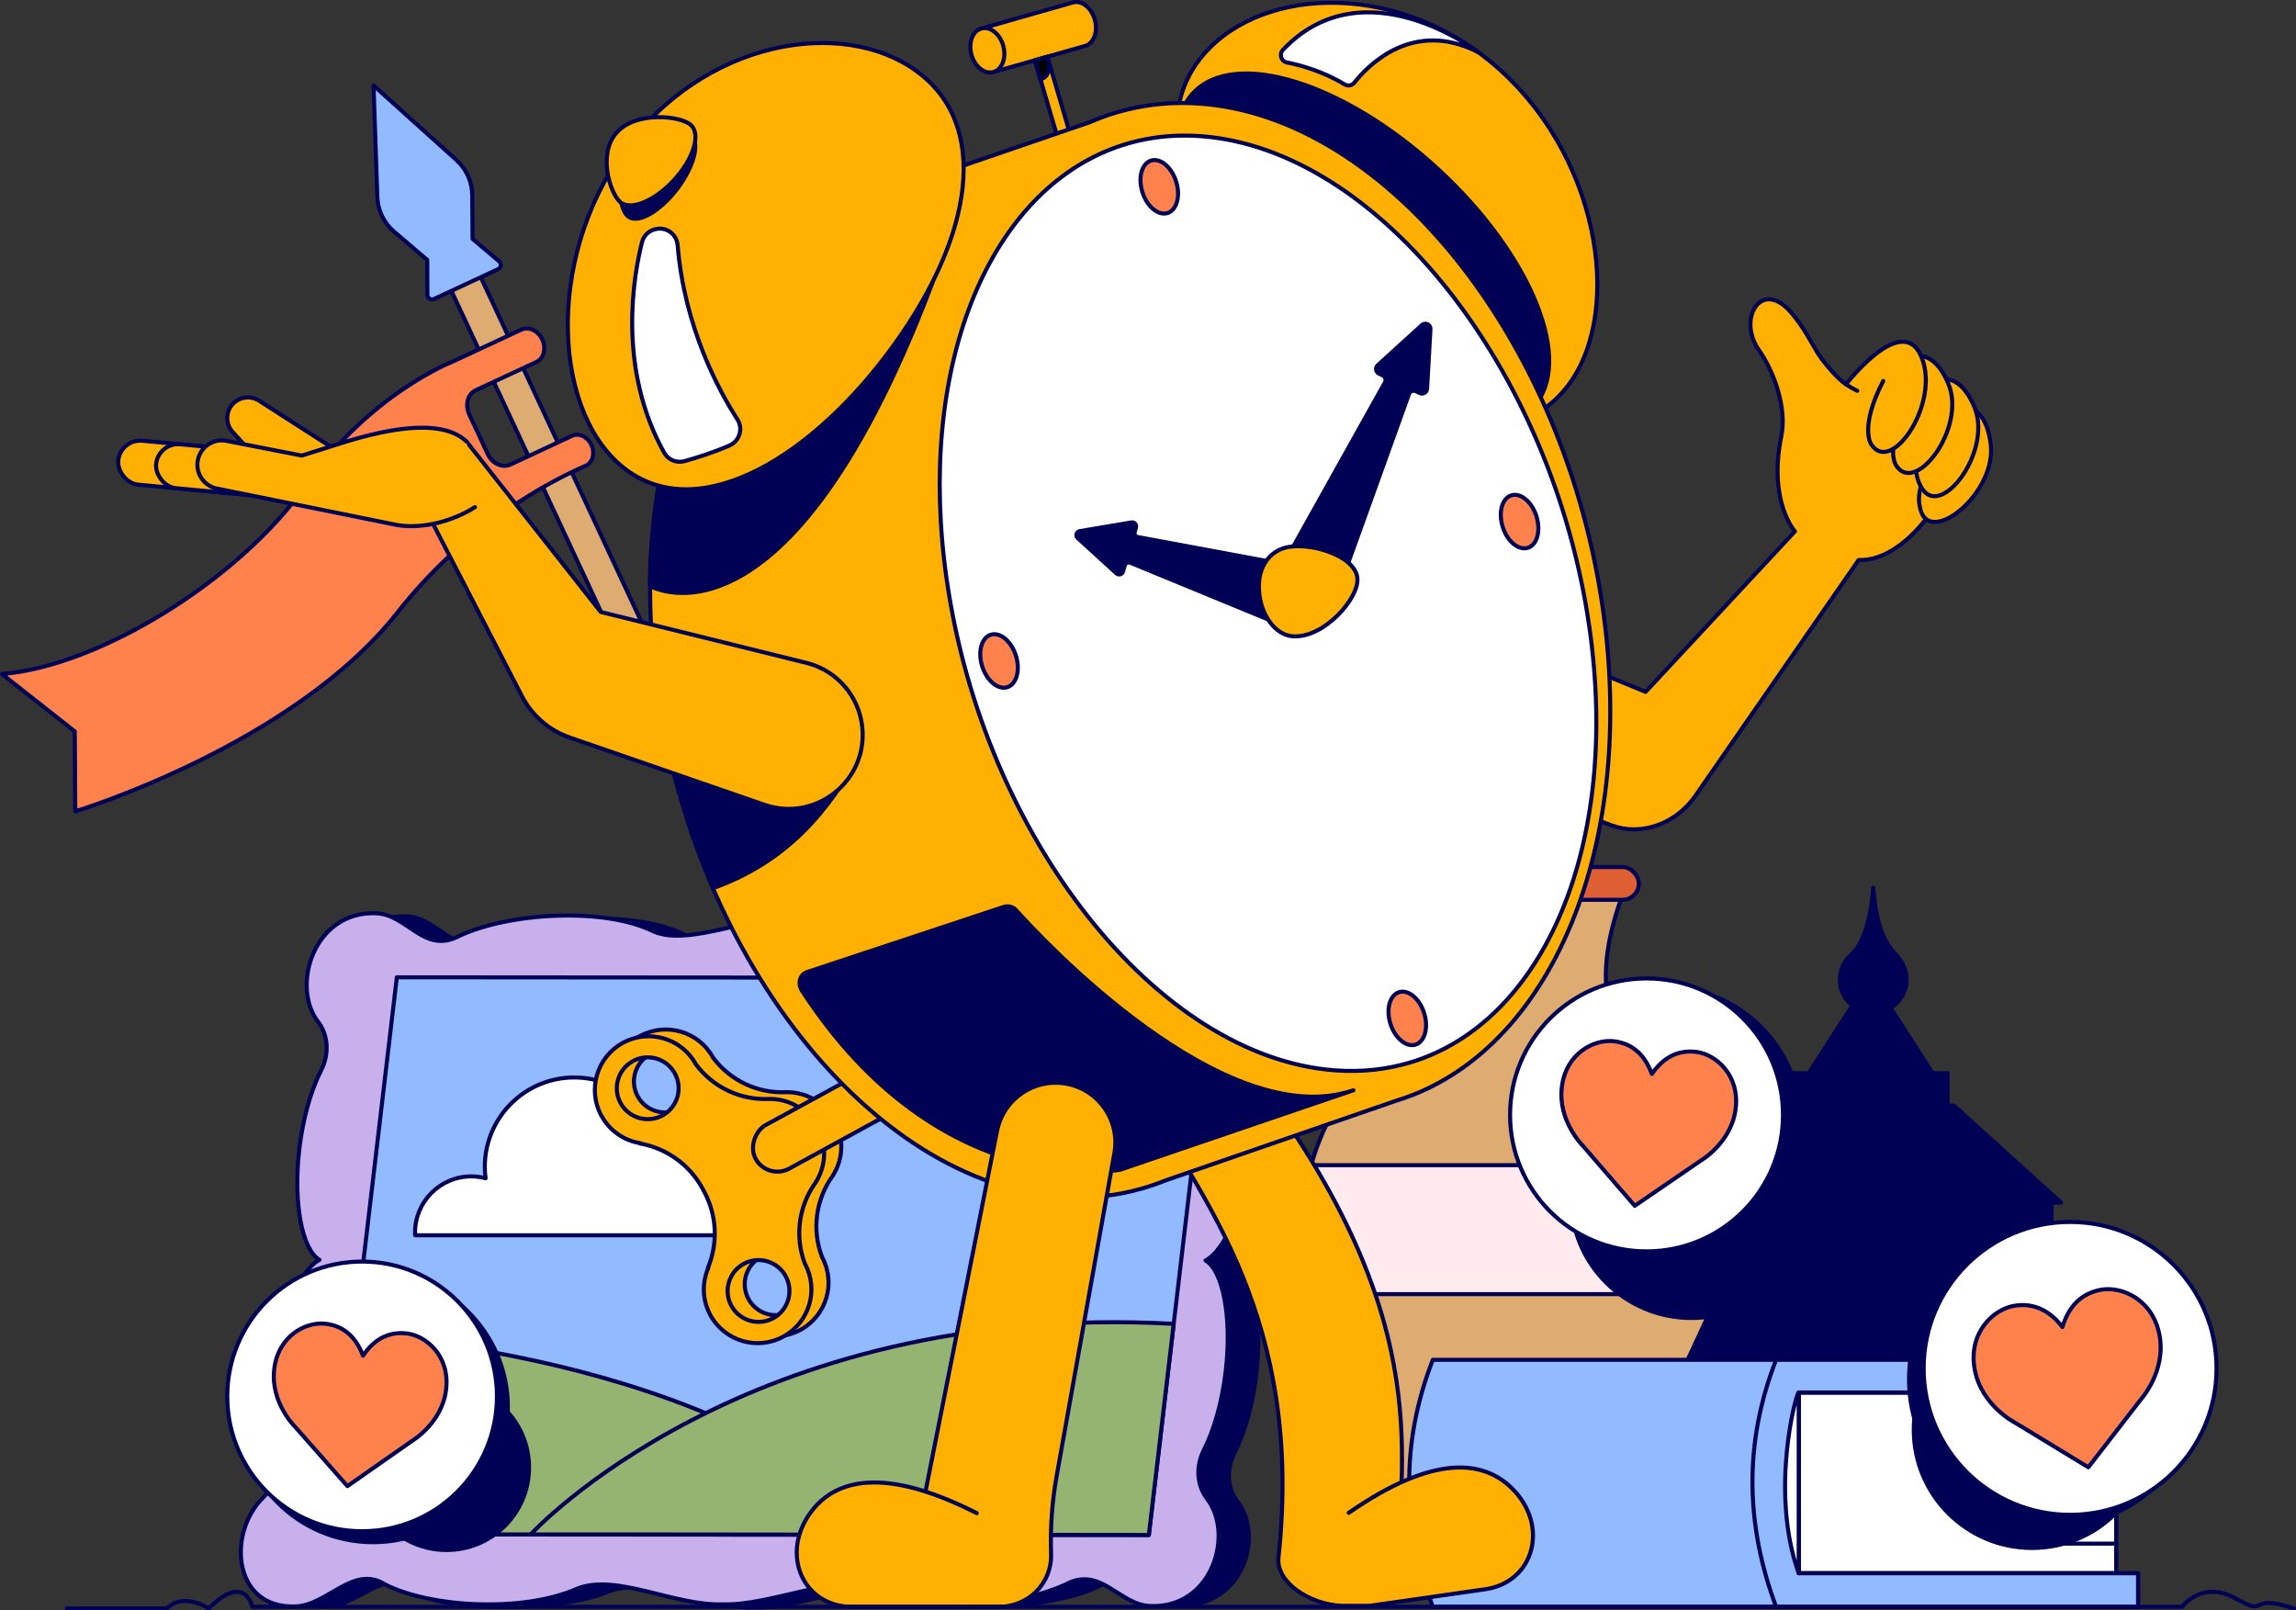 <?xml version="1.0" encoding="UTF-8"?><svg id="Layer_2" xmlns="http://www.w3.org/2000/svg" viewBox="0 0 1296.24 909.18"><rect x="0" y="0" width="1296.24" height="909.18" fill="#333333" stroke="none"/><g id="Layer_1-2"><path d="m1057.52,501.32s1.27,27.74,12.27,37.57h-12.27s-12.27,0-12.27,0c11-9.83,12.27-37.57,12.27-37.57Z" style="fill:#000054; stroke:#000054; stroke-linecap:round; stroke-linejoin:round; stroke-width:2.28px;"/><ellipse cx="1057.52" cy="553.07" rx="18.83" ry="18.7" style="fill:#000054; stroke:#000054; stroke-linecap:round; stroke-linejoin:round; stroke-width:2.28px;"/><rect x="830.74" y="678.92" width="143" height="133.05" transform="translate(1804.48 1490.89) rotate(180)" style="fill:#000054; stroke:#000054; stroke-linecap:round; stroke-linejoin:round; stroke-width:2.28px;"/><polygon points="822.55 678.92 993.68 678.92 993.68 624.15 882.98 624.15 822.55 678.92" style="fill:#000054; stroke:#000054; stroke-linecap:round; stroke-linejoin:round; stroke-width:2.28px;"/><polygon points="1163.54 678.92 1064.2 678.92 1064.2 624.15 1103.11 624.15 1163.54 678.92" style="fill:#000054; stroke:#000054; stroke-linecap:round; stroke-linejoin:round; stroke-width:2.28px;"/><polygon points="874.74 678.92 1035.1 678.92 1035.1 624.15 905.45 624.15 874.74 678.92" style="fill:#000054; stroke:#000054; stroke-linecap:round; stroke-linejoin:round; stroke-width:2.28px;"/><polygon points="1021.23 605.83 1044.96 569.01 1068.7 605.83 1077.2 605.83 1077.2 811.97 1012.72 811.97 1012.72 605.83 1021.23 605.83" style="fill:#000054; stroke:#000054; stroke-linecap:round; stroke-linejoin:round; stroke-width:2.28px;"/><polygon points="1043.61 605.83 1067.34 569.01 1091.08 605.83 1099.58 605.83 1099.58 811.97 1035.1 811.97 1035.1 605.83 1043.61 605.83" style="fill:#000054; stroke:#000054; stroke-linecap:round; stroke-linejoin:round; stroke-width:2.28px;"/><polygon points="1067.34 569.01 1044.96 569.01 1021.23 605.83 1043.61 605.83 1067.34 569.01" style="fill:#000054; stroke:#000054; stroke-linecap:round; stroke-linejoin:round; stroke-width:2.28px;"/><rect x="1099.58" y="678.92" width="58.67" height="133.05" transform="translate(2257.84 1490.89) rotate(180)" style="fill:#000054; stroke:#000054; stroke-linecap:round; stroke-linejoin:round; stroke-width:2.28px;"/><rect x="877.2" y="678.92" width="136.13" height="133.05" transform="translate(1890.54 1490.89) rotate(180)" style="fill:#000054; stroke:#000054; stroke-linecap:round; stroke-linejoin:round; stroke-width:2.28px;"/><path d="m1062.05,633.33h10.58v17.43c0,2.92-2.37,5.29-5.29,5.29h0c-2.92,0-5.29-2.37-5.29-5.29v-17.43h0Z" transform="translate(2134.69 1289.37) rotate(180)" style="fill:#000054; stroke:#000054; stroke-linecap:round; stroke-linejoin:round; stroke-width:2.28px;"/><path d="m1062.05,677.44h10.58v17.43c0,2.92-2.37,5.29-5.29,5.29h0c-2.92,0-5.29-2.37-5.29-5.29v-17.43h0Z" transform="translate(2134.69 1377.59) rotate(180)" style="fill:#000054; stroke:#000054; stroke-linecap:round; stroke-linejoin:round; stroke-width:2.28px;"/><path d="m1062.05,721.54h10.58v17.43c0,2.92-2.37,5.29-5.29,5.29h0c-2.92,0-5.29-2.37-5.29-5.29v-17.43h0Z" transform="translate(2134.69 1465.81) rotate(180)" style="fill:#000054; stroke:#000054; stroke-linecap:round; stroke-linejoin:round; stroke-width:2.28px;"/><path d="m1121.35,704.43h10.58v17.43c0,2.92-2.37,5.29-5.29,5.29h0c-2.92,0-5.29-2.37-5.29-5.29v-17.43h0Z" transform="translate(2253.29 1431.58) rotate(180)" style="fill:#000054; stroke:#000054; stroke-linecap:round; stroke-linejoin:round; stroke-width:2.28px;"/><path d="m1121.35,748.54h10.58v17.43c0,2.92-2.37,5.29-5.29,5.29h0c-2.92,0-5.29-2.37-5.29-5.29v-17.43h0Z" transform="translate(2253.29 1519.79) rotate(180)" style="fill:#000054; stroke:#000054; stroke-linecap:round; stroke-linejoin:round; stroke-width:2.28px;"/><path d="m902.24,704.43h10.58v17.43c0,2.92-2.37,5.29-5.29,5.29h0c-2.92,0-5.29-2.37-5.29-5.29v-17.43h0Z" transform="translate(1815.07 1431.58) rotate(180)" style="fill:#000054; stroke:#000054; stroke-linecap:round; stroke-linejoin:round; stroke-width:2.28px;"/><path d="m902.24,748.54h10.58v17.43c0,2.92-2.37,5.29-5.29,5.29h0c-2.92,0-5.29-2.37-5.29-5.29v-17.43h0Z" transform="translate(1815.07 1519.79) rotate(180)" style="fill:#000054; stroke:#000054; stroke-linecap:round; stroke-linejoin:round; stroke-width:2.28px;"/><path d="m935.54,704.43h10.58v17.43c0,2.92-2.37,5.29-5.29,5.29h0c-2.92,0-5.29-2.37-5.29-5.29v-17.43h0Z" transform="translate(1881.67 1431.58) rotate(180)" style="fill:#000054; stroke:#000054; stroke-linecap:round; stroke-linejoin:round; stroke-width:2.28px;"/><path d="m935.54,748.54h10.58v17.43c0,2.92-2.37,5.29-5.29,5.29h0c-2.92,0-5.29-2.37-5.29-5.29v-17.43h0Z" transform="translate(1881.67 1519.79) rotate(180)" style="fill:#000054; stroke:#000054; stroke-linecap:round; stroke-linejoin:round; stroke-width:2.28px;"/><path d="m968.84,704.43h10.58v17.43c0,2.92-2.37,5.29-5.29,5.29h0c-2.92,0-5.29-2.37-5.29-5.29v-17.43h0Z" transform="translate(1948.27 1431.58) rotate(180)" style="fill:#000054; stroke:#000054; stroke-linecap:round; stroke-linejoin:round; stroke-width:2.28px;"/><path d="m968.84,748.54h10.58v17.43c0,2.92-2.37,5.29-5.29,5.29h0c-2.92,0-5.29-2.37-5.29-5.29v-17.43h0Z" transform="translate(1948.27 1519.79) rotate(180)" style="fill:#000054; stroke:#000054; stroke-linecap:round; stroke-linejoin:round; stroke-width:2.28px;"/><path d="m1056.04,771.49h22.6v29.18c0,6.24-5.06,11.3-11.3,11.3h0c-6.24,0-11.3-5.06-11.3-11.3v-29.18h0Z" transform="translate(2134.69 1583.46) rotate(180)" style="fill:#000054; stroke:#000054; stroke-linecap:round; stroke-linejoin:round; stroke-width:2.28px;"/><rect x="801.46" y="707.2" width="50.06" height="105.16" transform="translate(1652.99 1519.56) rotate(180)" style="fill:#000054; stroke:#000054; stroke-linecap:round; stroke-linejoin:round; stroke-width:2.28px;"/><polygon points="843.6 649.31 861.87 707.12 796.76 707.12 843.6 649.31" style="fill:#000054; stroke:#000054; stroke-linecap:round; stroke-linejoin:round; stroke-width:2.28px;"/><rect x="823.62" y="707.2" width="55.8" height="105.16" transform="translate(1703.05 1519.56) rotate(180)" style="fill:#000054; stroke:#000054; stroke-linecap:round; stroke-linejoin:round; stroke-width:2.28px;"/><polygon points="843.6 649.31 887 707.12 821.9 707.12 843.6 649.31" style="fill:#000054; stroke:#000054; stroke-linecap:round; stroke-linejoin:round; stroke-width:2.28px;"/><path d="m846.23,721.54h10.58v17.43c0,2.92-2.37,5.29-5.29,5.29h0c-2.92,0-5.29-2.37-5.29-5.29v-17.43h0Z" transform="translate(1703.05 1465.81) rotate(180)" style="fill:#000054; stroke:#000054; stroke-linecap:round; stroke-linejoin:round; stroke-width:2.28px;"/><path d="m846.23,765.65h10.58v17.43c0,2.92-2.37,5.29-5.29,5.29h0c-2.92,0-5.29-2.37-5.29-5.29v-17.43h0Z" transform="translate(1703.05 1554.03) rotate(180)" style="fill:#000054; stroke:#000054; stroke-linecap:round; stroke-linejoin:round; stroke-width:2.28px;"/><path d="m1076.35,553.07s.86-7.02-7.35-15.8c-8.9-9.52-10.77-26.29-11.48-35.95,0,0,1.84,26.44-5.52,37.57-7.37,11.13-1.6,29.23,15.35,26.27,9.86-2.11,9.01-12.09,9.01-12.09Z" style="fill:#000054; stroke:#000054; stroke-linecap:round; stroke-linejoin:round; stroke-width:2.28px;"/><circle cx="939.71" cy="634.22" r="77.04" style="fill:#000054; stroke:#000054; stroke-linecap:round; stroke-linejoin:round; stroke-width:2.28px;"/><rect x="380.45" y="48.01" width="18.28" height="767.37" transform="translate(-145.89 204.99) rotate(-24.99)" style="fill:#deab71; stroke:#000054; stroke-linecap:round; stroke-linejoin:round; stroke-width:2.28px;"/><path d="m257.7,90.37l-46.81-42.11,2.15,62.93c.26,7.57,3.69,14.68,9.45,19.59l18.73,15.97.07,19.62c0,1.94,2.02,3.22,3.78,2.4h0s18.05-8.41,18.05-8.41l18.05-8.41h0c1.76-.82,2.07-3.18.59-4.43l-14.97-12.67-.18-24.61c-.06-7.57-3.29-14.78-8.93-19.84Z" style="fill:#92baff; stroke:#000054; stroke-linecap:round; stroke-linejoin:round; stroke-width:2.28px;"/><path d="m306.16,191.68c-2.35-5.04-7.66-7.53-11.88-5.56l-39,18.17s-46.34,17.83-82.94,70.07c-36.6,52.24-115.54,101.6-171.21,106.18l41.09,32.37.28,45.11s122.9-37.17,182.13-112.53c39.55-50.41,87.87-74.71,106.01-82.55,3.99-1.73,5.44-7.03,3.25-11.75h0c-2.16-4.64-7.07-6.94-10.95-5.13l-34.78,16.21c-4.57,2.13-10.33-.57-12.87-6.03l-10.35-22.21c-2.54-5.46-.91-11.61,3.66-13.74l34.18-15.93c4.21-1.96,5.72-7.64,3.38-12.67h0Z" style="fill:#ff814b; stroke:#000054; stroke-linecap:round; stroke-linejoin:round; stroke-width:2.28px;"/><path d="m909.97,494.98c4.71,2.14,6.98,7.49,5.25,12.37-21.88,61.79,4.74,78.77,4.74,78.77h0c51.02,36.32,68.9,103.84,42.54,160.65l-46.17,99.49,2.72,2.69c4.52,4.47,4.09,11.9-.92,15.82l-88.17.05h-.16s-37.49.02-37.49.02c-5.01-3.91-5.45-11.34-.93-15.82l2.72-2.69-46.28-99.44c-26.43-56.78-8.62-124.33,42.36-160.7h0s26.47-16.92,4.81-78.32c-1.77-5.01.84-10.52,5.82-12.39l109.15-.5Z" style="fill:#deab71; stroke:#000054; stroke-linecap:round; stroke-linejoin:round; stroke-width:2.28px;"/><line x1="916.34" y1="846.26" x2="794.11" y2="846.33" style="fill:#000054; stroke:#000054; stroke-linecap:round; stroke-linejoin:round; stroke-width:2.28px;"/><rect x="785.16" y="846.29" width="140.06" height="18.51" rx="9.26" ry="9.26" style="fill:#df5f34; stroke:#000054; stroke-linecap:round; stroke-linejoin:round; stroke-width:2.28px;"/><rect x="785.16" y="489.48" width="140.06" height="18.51" rx="9.26" ry="9.26" style="fill:#df5f34; stroke:#000054; stroke-linecap:round; stroke-linejoin:round; stroke-width:2.28px;"/><path d="m969.98,657.81h-229.69c-6.4,23.46-6.26,48.69,1.24,72.77h227.22c7.49-24.08,7.63-49.31,1.23-72.77Z" style="fill:#ffeaed; stroke:#000054; stroke-linecap:round; stroke-linejoin:round; stroke-width:2.28px;"/><path d="m425.19,907.47c27.16.93,63.95-17.51,84-8.78,27.54,13.73,85.19,8.86,109.57-2.4,20.13-10.91,29.42,9.43,47.37,9.92,34.95,1.25,47.99-38.41,32.55-58.42-5.71-7.4-6.51-18.09-1.75-27.46,5.73-11.28,10.32-27.12,12.35-44.66,3.48-29.93-1.45-56.47-11.42-62.34h0c11.33-5.85,22.42-32.38,25.89-62.31,2.04-17.54,1.13-33.38-1.98-44.67-2.58-9.38.7-20.07,8.13-27.45,20.08-19.98,16.9-62.45-18.33-61.24-18.06.46-32.72,23.58-50.31,12.64-25.53-13.27-78.27-16.24-108.99-2.56-22.08,8.7-54.58-9.8-81.95-8.9h0c-27.16-.93-63.95,17.51-84,8.78-27.54-13.73-80.96-10.84-109.57,2.4-20.13,10.91-29.42-12.22-47.37-12.71-34.95-1.25-47.99,41.2-32.55,61.21,5.71,7.4,6.51,18.09,1.75,27.46-5.73,11.28-10.32,27.12-12.35,44.66-3.48,29.93,1.45,56.47,11.42,62.34h0c-11.33,5.85-22.42,32.38-25.89,62.31-2.04,17.54-1.13,33.38,1.98,44.67,2.58,9.38-.7,20.07-8.13,27.45-20.08,19.98-16.77,59.56,18.33,59.56,18.06,0,32.72-21.89,50.31-10.96-.3,12.94,79.27,15.71,108.99,2.56,22.08-8.7,54.58,9.8,81.95,8.9h0Z" style="fill:#000054; stroke:#000054; stroke-linecap:round; stroke-linejoin:round; stroke-width:2.28px;"/><path d="m407.92,905.72c27.16.93,63.95-17.51,84-8.78,27.54,13.73,80.96,10.84,109.57-2.4,20.13-10.91,30.18,11.66,48.13,12.15,34.95,1.25,47.23-40.64,31.79-60.64-5.71-7.4-6.51-18.09-1.75-27.46,5.73-11.28,10.32-27.12,12.35-44.66,3.48-29.93-1.45-56.47-11.42-62.34h0c11.33-5.85,22.42-32.38,25.89-62.31,2.04-17.54,1.13-33.38-1.98-44.67-2.58-9.38.7-20.07,8.13-27.45,20.08-19.98,16.9-62.45-18.33-61.24-18.06.46-32.72,23.58-50.31,12.64-25.53-13.27-78.27-16.24-108.99-2.56-22.08,8.7-54.58-9.8-81.95-8.9h0c-27.16-.93-63.95,17.51-84,8.78-27.54-13.73-80.96-10.84-109.57,2.4-20.13,10.91-29.42-12.22-47.37-12.71-34.95-1.25-47.99,41.2-32.55,61.21,5.71,7.4,6.51,18.09,1.75,27.46-5.73,11.28-10.32,27.12-12.35,44.66-3.48,29.93,1.45,56.47,11.42,62.34h0c-11.33,5.85-22.42,32.38-25.89,62.31-2.04,17.54-1.13,33.38,1.98,44.67,2.58,9.38-.7,20.07-8.13,27.45-20.08,19.98-16.9,62.45,18.33,61.24,18.06-.46,32.72-23.58,50.31-12.64,25.53,13.27,78.27,16.24,108.99,2.56,22.08-8.7,54.58,9.8,81.95,8.9h0Z" style="fill:#c7b0eb; stroke:#000054; stroke-linecap:round; stroke-linejoin:round; stroke-width:2.28px;"/><polygon points="186.99 866.23 224.04 551.73 685.63 552.07 648.59 866.57 186.99 866.23" style="fill:#92baff; stroke:#000054; stroke-linecap:round; stroke-linejoin:round; stroke-width:2.28px;"/><path d="m200.25,753.7s205.71,9.22,303.12,112.58H186.99s13.25-112.58,13.25-112.58Z" style="fill:#96b471; stroke:#000054; stroke-linecap:round; stroke-linejoin:round; stroke-width:2.28px;"/><path d="m435.42,697.36c1.28-4.24,1.99-8.73,1.99-13.39,0-25.51-20.68-46.2-46.2-46.2-6.94,0-13.5,1.58-19.41,4.32-6.9-19.68-25.58-33.81-47.61-33.81-27.89,0-50.49,22.61-50.49,50.49,0,2.18.18,4.31.45,6.42-2.58-.68-5.28-1.07-8.07-1.07-17.55,0-31.77,14.23-31.77,31.77,0,.5.05.98.07,1.47h201.05Z" style="fill:#fff; stroke:#000054; stroke-linecap:round; stroke-linejoin:round; stroke-width:2.28px;"/><path d="m299.56,866.28s120.99-132.11,363.07-118.91l-14.04,119.2-274.54-.29h-74.49Z" style="fill:#96b471; stroke:#000054; stroke-linecap:round; stroke-linejoin:round; stroke-width:2.28px;"/><rect x="1015.48" y="786.11" width="179.25" height="102.06" transform="translate(2210.21 1674.29) rotate(-180)" style="fill:#fff; stroke:#000054; stroke-linecap:round; stroke-linejoin:round; stroke-width:2.28px;"/><path d="m1207.07,767.71v18.4h-191.59s0,102.06,0,102.06h191.59v18.96h-398.15c-17.14-46.04-18.4-92.27,0-139.43h398.15Z" style="fill:#92baff; stroke:#000054; stroke-linecap:round; stroke-linejoin:round; stroke-width:2.28px;"/><path d="m1207.07,767.71v18.4h-191.59s0,102.06,0,102.06h191.59v18.96h-204.36c-17.14-46.04-18.4-92.27,0-139.43h204.36Z" style="fill:#92baff; stroke:#000054; stroke-linecap:round; stroke-linejoin:round; stroke-width:2.28px;"/><path d="m1015.48,786.11c-1.39.02-16.58,55.82,0,102.06v-102.06Z" style="fill:#fff; stroke:#000054; stroke-linecap:round; stroke-linejoin:round; stroke-width:2.28px;"/><line x1="1194.73" y1="816.98" x2="1155.64" y2="816.98" style="fill:#deab71; stroke:#000054; stroke-linecap:round; stroke-linejoin:round; stroke-width:2.28px;"/><line x1="1194.73" y1="871.45" x2="1129.39" y2="871.45" style="fill:#deab71; stroke:#000054; stroke-linecap:round; stroke-linejoin:round; stroke-width:2.28px;"/><path d="m651.45,627.11c25.85,48.9,84.94,117.59,70.33,252.25-1.48,13.6,17.19,26.54,36.09,27.22h15.13c15.41.55,20.01-8.78,18.34-20.34-6.86-47.28,27.19-127.19-76.23-268.84-9.28-12.71-26.88-23.41-43.54-21.47l-.84.1c-15.53,1.81-25.96,18.42-19.27,31.08Z" style="fill:#ffb000; stroke:#000054; stroke-linecap:round; stroke-linejoin:round; stroke-width:2.28px;"/><path d="m773,906.58l65.36-9.35c27.72-3.82,36.67-35.98,15.12-57.13-15.56-15.27-43.16-19.95-92.06,14" style="fill:#ffb000; stroke:#000054; stroke-linecap:round; stroke-linejoin:round; stroke-width:2.28px;"/><path d="m1042.2,216.98s-5.15-3.03-13.73-14.36c-4.75-6.27-8.84-16.71-17.75-26.73-16.52-18.57-29.92,4.26-17.81,21.55,8.92,12.73,15.99,32.96,12.74,48.94-7.51,36.87,7.71,53.59,7.71,53.59l-84.32,90.63-128.14-52.7-43.91,70.99,152.82,57.06c16.66,6.22,36.32-.73,47.42-16.77l92.08-133.03c22.9.89,45.88-27.81,54.76-53.74,8.88-25.93-29.35-57.97-29.35-57.97" style="fill:#ffb000; stroke:#000054; stroke-linecap:round; stroke-linejoin:round; stroke-width:2.28px;"/><path d="m1102.84,231.09s17.38-8.08,21.01,19.39c3.62,27.47-33.56,57.75-39.49,37.66-5.92-20.09,17.34-33.41,18.48-57.05Z" style="fill:#ffb000; stroke:#000054; stroke-linecap:round; stroke-linejoin:round; stroke-width:2.28px;"/><path d="m1088.9,217.09s15.13-12.36,25.7,12.5c10.57,24.86-18.5,63.52-29.46,46.24-10.96-17.28,8.64-36.18,3.76-58.74Z" style="fill:#ffb000; stroke:#000054; stroke-linecap:round; stroke-linejoin:round; stroke-width:2.28px;"/><path d="m1074.21,203.98s15.13-12.36,25.7,12.5c10.57,24.86-18.5,63.52-29.46,46.24,0,0-6.79-9.33,6.82-35.69" style="fill:#ffb000; stroke:#000054; stroke-linecap:round; stroke-linejoin:round; stroke-width:2.28px;"/><path d="m1063.21,215.06c-13.61,26.36-6.82,35.69-6.82,35.69,10.96,17.28,37.2-20.36,29.46-46.24-9.56-31.99-43.65,12.47-43.65,12.47,0,0,3.55,2.37,6.35,3.63" style="fill:#ffb000; stroke:#000054; stroke-linecap:round; stroke-linejoin:round; stroke-width:2.28px;"/><path d="m349.25,626.14c4.7,8.59,12.94,14.01,21.92,15.43l-.29.16c14.5,2.56,27.75,11.44,35.36,25.37l.8,1.47c7.61,13.93,7.94,29.88,2.26,43.47l.29-.16c-3.65,8.32-3.55,18.19,1.15,26.78,8.05,14.72,26.5,20.13,41.22,12.08,14.72-8.05,20.13-26.5,12.08-41.22v-.03c-5.73-15.16-3.52-32.18,5.87-45.38,5.82-8.79,6.84-20.32,1.85-30.32,0-.02-.02-.03-.03-.05-.16-.33-.31-.65-.49-.98-.03-.06-.07-.12-.11-.18-.03-.06-.06-.13-.1-.19-.18-.32-.37-.63-.56-.94,0-.02-.02-.03-.03-.05-5.72-9.6-15.99-14.96-26.52-14.81-16.19.78-31.7-6.55-41.38-19.55l-.02-.03c-8.05-14.72-26.5-20.13-41.22-12.08-14.72,8.05-20.13,26.5-12.08,41.22Zm103.97,90.49c4.62,8.46,1.51,19.06-6.94,23.69-8.46,4.62-19.06,1.51-23.69-6.94-4.62-8.46-1.51-19.06,6.94-23.69,8.46-4.62,19.06-1.51,23.69,6.94Zm-62.56-114.45c4.62,8.46,1.51,19.06-6.94,23.69-8.46,4.62-19.06,1.51-23.69-6.94-4.62-8.46-1.51-19.06,6.94-23.69,8.46-4.62,19.06-1.51,23.69,6.94Z" style="fill:#ffb000; stroke:#000054; stroke-linecap:round; stroke-linejoin:round; stroke-width:2.28px;"/><path d="m339.58,629.96c4.7,8.59,12.94,14.01,21.92,15.43l-.29.16c14.5,2.56,27.75,11.44,35.36,25.37l.8,1.47c7.61,13.93,7.94,29.88,2.26,43.47l.29-.16c-3.65,8.32-3.55,18.19,1.15,26.78,8.05,14.72,26.5,20.13,41.22,12.08s20.13-26.5,12.08-41.22v-.03c-5.73-15.16-3.52-32.18,5.87-45.38,5.82-8.79,6.84-20.32,1.85-30.32,0-.02-.02-.03-.03-.05-.16-.33-.31-.65-.49-.98-.03-.06-.07-.12-.11-.18-.03-.06-.06-.13-.1-.19-.18-.32-.37-.63-.56-.94,0-.02-.02-.03-.03-.05-5.72-9.6-15.99-14.96-26.52-14.81-16.19.78-31.7-6.55-41.38-19.55l-.02-.03c-8.05-14.72-26.5-20.13-41.22-12.08-14.72,8.05-20.13,26.5-12.08,41.22Zm103.97,90.49c4.62,8.46,1.51,19.06-6.94,23.69-8.46,4.62-19.06,1.51-23.69-6.94-4.62-8.46-1.51-19.06,6.94-23.69,8.46-4.62,19.06-1.51,23.69,6.94Zm-62.56-114.45c4.62,8.46,1.51,19.06-6.94,23.69-8.46,4.62-19.06,1.51-23.69-6.94-4.62-8.46-1.51-19.06,6.94-23.69,8.46-4.62,19.06-1.51,23.69,6.94Z" style="fill:#ffb000; stroke:#000054; stroke-linecap:round; stroke-linejoin:round; stroke-width:2.28px;"/><rect x="478.26" y="543.49" width="27.95" height="149.6" rx="13.98" ry="13.98" transform="translate(185.78 1346.77) rotate(-118.66)" style="fill:#ffb000; stroke:#000054; stroke-linecap:round; stroke-linejoin:round; stroke-width:2.28px;"/><rect x="591.63" y="27.89" width="7.33" height="61.4" transform="translate(7.72 170.69) rotate(-16.42)" style="fill:#ffb000; stroke:#000054; stroke-linecap:round; stroke-linejoin:round; stroke-width:2.28px;"/><path d="m720.01,177.86c54.25,54.48,122.86,82.84,159.61,46.25,36.74-36.59,27.71-124.27-26.55-178.75-54.25-54.48-133.17-55.12-169.91-18.53-36.74,36.59-17.4,96.56,36.85,151.04Z" style="fill:#ffb000; stroke:#000054; stroke-linecap:round; stroke-linejoin:round; stroke-width:2.28px;"/><ellipse cx="769.66" cy="141.14" rx="62.19" ry="130.63" transform="translate(144.69 612) rotate(-47.39)" style="fill:#000054; stroke:#000054; stroke-linecap:round; stroke-linejoin:round; stroke-width:2.28px;"/><ellipse cx="767.27" cy="143.74" rx="58.65" ry="123.2" transform="translate(142 611.08) rotate(-47.39)" style="fill:#000054; stroke:#000054; stroke-linecap:round; stroke-linejoin:round; stroke-width:2.28px;"/><path d="m573.09,624.04l-21.12,38.93s19.36,8.92,30.34,10.14l-9.22-49.07Z" style="stroke:#000054; stroke-linecap:round; stroke-linejoin:round; stroke-width:2.28px;"/><path d="m902.13,326.67c-28.86-156.87-138.85-276.88-245.68-268.07-7.23.6-14.25,1.79-21.07,3.5h0s-.19.05-.19.05c-6.89,1.74-13.55,4.04-19.98,6.86l-128.24,43.99c-2.05.64-4.08,1.34-6.08,2.09l-.32.11h0c-85.36,31.92-132.13,153.23-106.55,292.28,28.86,156.87,138.85,276.88,245.68,268.07,8.71-.72,17.12-2.29,25.22-4.62h0s.23-.07.23-.07c4.27-1.24,8.46-2.67,12.55-4.34l130.2-45c3.15-.96,6.26-2.03,9.31-3.22l.37-.13h0c84.09-33.06,129.93-153.55,104.55-291.51Z" style="fill:#ffb000; stroke:#000054; stroke-linecap:round; stroke-linejoin:round; stroke-width:2.28px;"/><path d="m612.89,25.85c-.2.07-.41.13-.62.18l-51.63,14.69-1.48-5.06c-1.2-1.25-2.24-2.84-3.02-4.7-1.32-3.14-1.64-6.47-1.09-9.36l-1.56-5.32,52.04-14.83c.1-.03.2-.06.3-.09h.02s0,0,0,0c4.25-1.13,9.14,2.01,11.54,7.72,2.7,6.44,1.2,13.72-3.35,16.26-.37.21-.75.37-1.14.51h0s-.01,0-.01,0Z" style="fill:#ffb000; stroke:#000054; stroke-linecap:round; stroke-linejoin:round; stroke-width:2.28px;"/><ellipse cx="557.44" cy="28.39" rx="9.31" ry="12.74" transform="translate(12.16 147.61) rotate(-15.25)" style="fill:#ffb000; stroke:#000054; stroke-linecap:round; stroke-linejoin:round; stroke-width:2.28px;"/><path d="m591.27,32s3.39,11.65-3.92,12.62l-3.13-10.61,7.05-2.01Z" style="stroke:#000054; stroke-linecap:round; stroke-linejoin:round; stroke-width:2.28px;"/><path d="m367.04,330.82s84.96,49.75,171.14-203.99l-164.51,137.02s-7.39,40.74-6.63,66.97Z" style="fill:#000054; stroke:#000054; stroke-linecap:round; stroke-linejoin:round; stroke-width:2.28px;"/><path d="m504.55,194.91c-45.01,62.33-108.3,101.13-150.34,70.78-42.04-30.35-46.91-118.37-1.9-180.7,45.01-62.33,122.84-75.38,164.88-45.03,42.04,30.35,32.37,92.62-12.64,154.95Z" style="fill:#ffb000; stroke:#000054; stroke-linecap:round; stroke-linejoin:round; stroke-width:2.28px;"/><path d="m897.31,354.12c-20.82-145.62-118.92-269.74-219.12-277.22-18.05-1.35-34.92,1.2-50.36,7.1-70.25,26.87-110.45,123.63-93.38,243.02,20.82,145.62,118.92,269.74,219.12,277.23,15.39,1.15,29.94-.53,43.46-4.71,74.5-23.02,117.9-122.16,100.28-245.42Z" style="fill:#fff; stroke:#000054; stroke-linecap:round; stroke-linejoin:round; stroke-width:2.28px;"/><path d="m362.46,136.71c-4.68,18.48-14.22,70.94,12.53,118.88,2.27,4.06,7.06,6,11.53,4.73,6.62-1.87,16.54-4.96,25.27-8.8,5.7-2.51,7.9-9.48,4.53-14.72-10.29-15.95-29.96-51.91-33.76-98.42-.49-6.02-6.11-10.31-12.03-9.1-.08.02-.16.03-.24.05-3.81.75-6.87,3.61-7.83,7.38Z" style="fill:#fff; stroke:#000054; stroke-linecap:round; stroke-linejoin:round; stroke-width:2.28px;"/><path d="m382.19,106.76c-9.72,12.73-22.01,19.68-27.43,15.54-5.43-4.15-7-19.64,2.73-32.36,9.72-12.73,27.06-17.87,32.49-13.72,5.43,4.15,1.94,17.82-7.78,30.55Z" style="fill:#000054; stroke:#000054; stroke-linecap:round; stroke-linejoin:round; stroke-width:2.28px;"/><path d="m380.35,101.83c-11.09,11.96-24.69,17.37-30.38,12.1-5.69-5.28-12.68-27.4-1.59-39.35,11.09-11.96,36.05-9.23,41.74-3.95,5.69,5.28,1.32,19.25-9.76,31.21Z" style="fill:#ffb000; stroke:#000054; stroke-linecap:round; stroke-linejoin:round; stroke-width:2.28px;"/><path d="m727.57,350.81l-4.97-31.18c-.15-.95-.88-1.7-1.82-1.87l-78.42-14.58c-1.32-.25-2.14-1.58-1.76-2.87l.74-2.52c.47-1.61-.9-3.15-2.55-2.87l-29.21,4.93c-1.86.31-2.55,2.64-1.15,3.91l21.89,19.96c1.24,1.13,3.23.57,3.7-1.04l1.04-3.54c.38-1.29,1.79-1.97,3.04-1.46l86.38,35.57c1.64.67,3.38-.7,3.1-2.45Z" style="fill:#000054; stroke:#000054; stroke-linecap:round; stroke-linejoin:round; stroke-width:2.28px;"/><path d="m781.87,215.96l-60.6,108.44c-.83,1.48-.21,3.34,1.33,4.04l26.99,12.28c1.54.7,3.35-.06,3.92-1.65l41.94-116.54c.58-1.61,2.42-2.37,3.97-1.63l2.13,1.02c1.86.88,4.02-.4,4.13-2.45l1.91-33.66c.15-2.59-2.92-4.05-4.84-2.3l-24.94,22.69c-1.52,1.38-1.15,3.87.7,4.75l2.07.99c1.51.72,2.1,2.56,1.28,4.02Z" style="fill:#000054; stroke:#000054; stroke-linecap:round; stroke-linejoin:round; stroke-width:2.28px;"/><path d="m766.3,326.14c1.44,11.33-19.24,34.87-37.01,33.02-9.26-.96-17.58-11.78-18.49-25.61-.91-13.82,6.17-22.22,15.21-24.46,12.99-3.22,38.67,4.23,40.3,17.04Z" style="fill:#ffb000; stroke:#000054; stroke-linecap:round; stroke-linejoin:round; stroke-width:2.28px;"/><ellipse cx="564.04" cy="373.09" rx="9.98" ry="15.52" transform="translate(-86.13 187.04) rotate(-17.51)" style="fill:#ff814b; stroke:#000054; stroke-linecap:round; stroke-linejoin:round; stroke-width:2.28px;"/><ellipse cx="654.47" cy="105.41" rx="9.98" ry="15.52" transform="translate(-1.38 201.85) rotate(-17.51)" style="fill:#ff814b; stroke:#000054; stroke-linecap:round; stroke-linejoin:round; stroke-width:2.28px;"/><ellipse cx="794.52" cy="574.87" rx="9.98" ry="15.52" transform="translate(-136.17 265.76) rotate(-17.51)" style="fill:#ff814b; stroke:#000054; stroke-linecap:round; stroke-linejoin:round; stroke-width:2.28px;"/><ellipse cx="857.9" cy="294.39" rx="9.98" ry="15.52" transform="translate(-48.82 271.83) rotate(-17.51)" style="fill:#ff814b; stroke:#000054; stroke-linecap:round; stroke-linejoin:round; stroke-width:2.28px;"/><path d="m455.75,548.73l110.8-36.69c2.58-.88,5.41-.15,7.2,1.86,14.06,15.86,117.32,126.49,190.37,101.6l-131.73,44.88s-101.49,18.92-179.51-100.88c-2.6-3.99-1.71-9.2,2.87-10.76Z" style="fill:#000054; stroke:#000054; stroke-linecap:round; stroke-linejoin:round; stroke-width:2.28px;"/><path d="m764.63,46.63c7.44-9.42,32.85-36.13,69.97-17.15,0,0-64.31-49.75-110.29-1.34-2.31,2.43-1.07,6.47,2.22,7.12,7.69,1.53,20.31,4.97,32.64,12.41,1.81,1.09,4.15.62,5.46-1.04Z" style="fill:#fff; stroke:#000054; stroke-linecap:round; stroke-linejoin:round; stroke-width:2.28px;"/><path d="m551.45,854.25c-53.09-26.94-79.79-18.54-93.11-1.29-18.46,23.9-5.2,54.18,22.78,54.18h82.63c16.76.05,30.22-13.21,29.65-29.96h0c-.49-14.7.56-29.41,3.15-43.88l32.61-182.39c3.31-18.51-9.16-36.14-27.71-39.2h0c-17.95-2.95-35,8.86-38.54,26.7l-40.28,203.04" style="fill:#ffb000; stroke:#000054; stroke-linecap:round; stroke-linejoin:round; stroke-width:2.28px;"/><path d="m1295.1,908.04c-27.29-8.92-13.45,5.45-32.65-5.49-19.2-10.94-30.57,4.59-30.57,4.59H142.47s-4.06-19.68-24.64.9c0,0-14.12-9.46-23.58,0h-56.59" style="fill:none; stroke:#000054; stroke-linecap:round; stroke-linejoin:round; stroke-width:2.28px;"/><path d="m485.74,425.17c-17.87,32.71-41.3,61.31-83.22,76.24-9.99-25.22-22.1-64.74-22.1-64.74l105.32-11.5Z" style="fill:#000054; stroke:#000054; stroke-linecap:round; stroke-linejoin:round; stroke-width:2.28px;"/><path d="m263.41,249.3l75.74,96.19,116.77,28.9c16.65,4.41,28.9,18.58,30.84,35.7h0c3.47,30.56-26.13,54.28-55.2,44.24l-109.88-37.95c-11.68-4.03-21.35-12.41-27.02-23.39l-51.36-99.53" style="fill:#ffb000; stroke:#000054; stroke-linecap:round; stroke-linejoin:round; stroke-width:2.28px;"/><rect x="66.55" y="252.11" width="96.8" height="24.9" rx="12.45" ry="12.45" transform="translate(25.12 -9.55) rotate(5.34)" style="fill:#ffb000; stroke:#000054; stroke-linecap:round; stroke-linejoin:round; stroke-width:2.28px;"/><rect x="87.92" y="254.11" width="96.8" height="24.9" rx="12.45" ry="12.45" transform="translate(25.39 -11.53) rotate(5.34)" style="fill:#ffb000; stroke:#000054; stroke-linecap:round; stroke-linejoin:round; stroke-width:2.28px;"/><path d="m144.42,258.26l-13.09-14.42c-4.83-5.32-3.74-13.7,2.29-17.6h0c3.84-2.48,8.77-2.49,12.62-.02l43.95,28.21s-15.12,10.63-45.77,3.83Z" style="fill:#ffb000; stroke:#000054; stroke-linecap:round; stroke-linejoin:round; stroke-width:2.28px;"/><path d="m268.2,286.28c-12.42,7.85-28.81,12.34-43.35,10.25l-101.63-20.57c-7.73-1.11-12.98-8.43-11.55-16.1h0c1.39-7.51,8.64-12.44,16.14-10.98l42.56,8.32,19.65-6.19c14.5-4.57,56.55-18.01,73.4-1.71" style="fill:#ffb000; stroke:#000054; stroke-linecap:round; stroke-linejoin:round; stroke-width:2.28px;"/><circle cx="1147.22" cy="807.13" r="66.78" style="fill:#000054; stroke:#000054; stroke-linecap:round; stroke-linejoin:round; stroke-width:2.28px;"/><circle cx="1160.43" cy="778.74" r="82.67" style="fill:#000054; stroke:#000054; stroke-linecap:round; stroke-linejoin:round; stroke-width:2.28px;"/><circle cx="954.92" cy="676" r="68.2" style="fill:#000054; stroke:#000054; stroke-linecap:round; stroke-linejoin:round; stroke-width:2.02px;"/><circle cx="1168.7" cy="772.52" r="82.67" style="fill:#fff; stroke:#000054; stroke-linecap:round; stroke-linejoin:round; stroke-width:2.28px;"/><path d="m1185.96,728.17c-11.81,2.18-18.36,10.34-21.58,20.99-6.82-8.8-15.85-14.07-27.66-11.89-11.81,2.18-25.63,15.51-21.87,35.89,3.77,20.38,22.79,30.03,22.79,30.03l41.37,25.16,29.64-38.29s14.32-15.82,10.55-36.2c-3.77-20.38-21.44-27.89-33.25-25.71Z" style="fill:#ff814b; stroke:#000054; stroke-linecap:round; stroke-linejoin:round; stroke-width:2.28px;"/><circle cx="929.57" cy="629.42" r="77.04" style="fill:#fff; stroke:#000054; stroke-linecap:round; stroke-linejoin:round; stroke-width:2.28px;"/><path d="m957.71,593.86c-11.1-1.44-19.24,3.92-25.14,12.45-3.53-9.75-10.03-17.01-21.13-18.45-11.1-1.44-27.17,6.43-29.65,25.59-2.48,19.15,11.63,33.15,11.63,33.15l29.5,34.14,37.23-25.49s17.22-9.94,19.71-29.09c2.48-19.15-11.05-30.87-22.14-32.31Z" style="fill:#ff814b; stroke:#000054; stroke-linecap:round; stroke-linejoin:round; stroke-width:2.28px;"/><circle cx="252.09" cy="828.47" r="46.6" style="fill:#000054; stroke:#000054; stroke-linecap:round; stroke-linejoin:round; stroke-width:2.28px;"/><circle cx="210.62" cy="794.53" r="76.12" style="fill:#000054; stroke:#000054; stroke-linecap:round; stroke-linejoin:round; stroke-width:2.28px;"/><circle cx="204.43" cy="788.33" r="76.12" style="fill:#fff; stroke:#000054; stroke-linecap:round; stroke-linejoin:round; stroke-width:2.28px;"/><path d="m229.64,752.8c-10.98-1.31-18.97,4.07-24.72,12.55-3.59-9.6-10.08-16.71-21.06-18.02-10.98-1.31-26.78,6.63-29.04,25.58-2.26,18.95,11.83,32.64,11.83,32.64l29.49,33.44,36.53-25.56s16.92-9.99,19.18-28.94c2.26-18.95-11.22-30.38-22.2-31.7Z" style="fill:#ff814b; stroke:#000054; stroke-linecap:round; stroke-linejoin:round; stroke-width:2.28px;"/></g></svg>